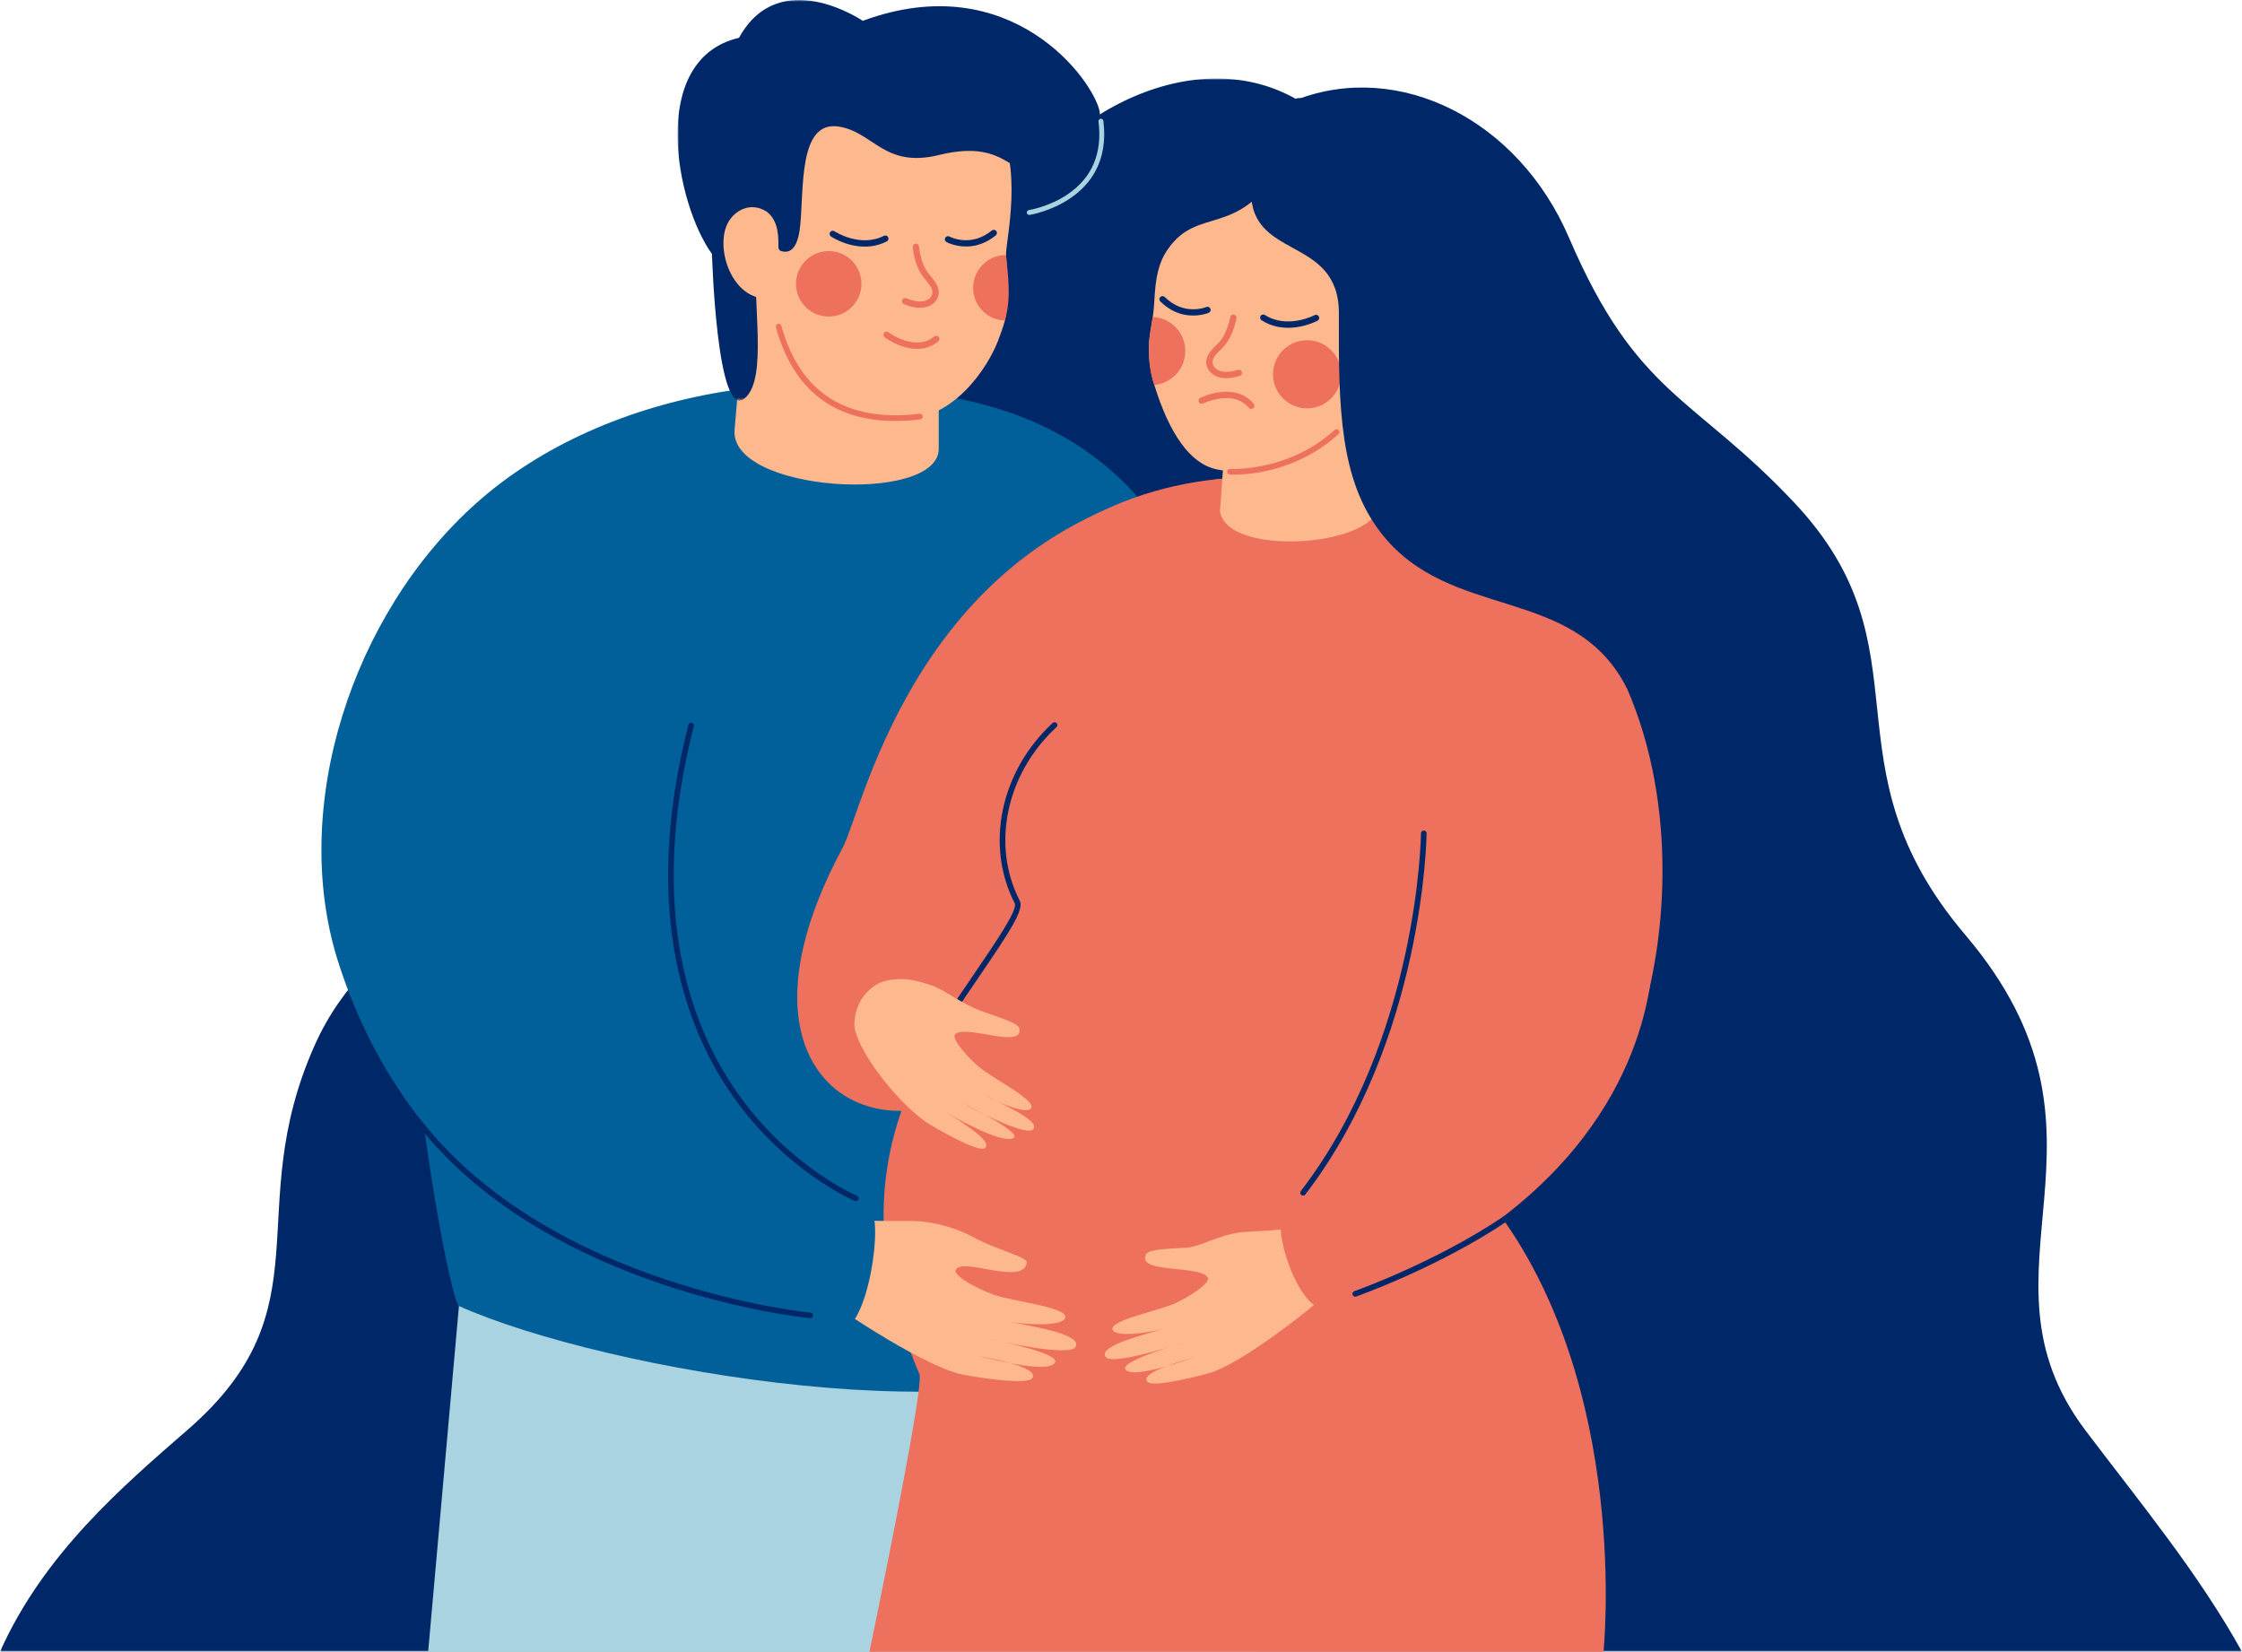 <?xml version="1.0" encoding="UTF-8"?> <svg xmlns="http://www.w3.org/2000/svg" xmlns:xlink="http://www.w3.org/1999/xlink" width="657px" height="484px" viewBox="0 0 657 484" version="1.1"><title>Group 81</title><defs><polygon id="path-1" points="0 0 657 0 657 460.989 0 460.989"></polygon><polygon id="path-3" points="0 0 124.162 0 124.162 117.365 0 117.365"></polygon></defs><g id="Page-1" stroke="none" stroke-width="1" fill="none" fill-rule="evenodd"><g id="7-TRASTORNOS-AFECTIVOS-DEPRESIÓN--7-Depresión-Post-Parto" transform="translate(0, -878)"><g id="Group-81" transform="translate(0, 878)"><g id="Group-3" transform="translate(0, 23.011)"><mask id="mask-2" fill="white"><use xlink:href="#path-1"></use></mask><g id="Clip-2"></g><path d="M657,460.989 L-0,460.989 C12.808,432.306 35.86,412.582 55.105,395.847 C96.159,360.141 70.521,332.15 92.121,283.484 C108.78,245.939 145.741,240.851 165.81,200.729 C178.124,176.111 172.974,155.053 198.16,120.877 C234.307,71.815 270.271,93.166 290.474,46.934 C305.878,11.668 348.963,-11.743 380.069,6.159 C409.988,-5.281 444.891,11.938 459.789,46.653 C479.684,93.017 496.155,92.821 525.693,124.167 C566.611,167.592 533.171,200.559 575.941,250.968 C626.19,310.192 575.575,349.067 611.152,396.166 C627.037,417.195 644.155,437.821 657,460.989" id="Fill-1" fill="#002869" mask="url(#mask-2)"></path></g><path d="M368.896,484 L125.466,484 L134.486,382.697 C137.23,368.182 274.257,325.007 319.837,335.805 C327.803,337.695 333.126,340.234 334.663,343.507 C348.807,373.589 361.87,423.226 368.896,484" id="Fill-4" fill="#A9D3E1"></path><path d="M359.304,258.274 C361.039,291.248 349.625,382.553 333.659,393.962 C294.322,422.071 176.973,401.703 134.486,382.698 C131.596,381.405 111.065,273.679 123.11,225.45 C137.079,169.512 197.857,115.978 239.761,115.191 C263.047,114.753 263.588,113.549 280.336,116.763 C379.533,135.8 359.304,258.274 359.304,258.274" id="Fill-6" fill="#016099"></path><path d="M269.514,403.016 C270.31,409.54 254.785,484 254.785,484 L469.896,484 C469.896,484 478.011,406.082 437.67,353.458 L269.514,403.016 Z" id="Fill-8" fill="#ED715D"></path><path d="M306.937,287.138 C325.639,220.076 357.498,140.327 357.498,140.327 C269.773,151.765 253.17,236.878 246.94,248.416 C200.389,334.643 289.402,350.013 306.937,287.138" id="Fill-10" fill="#ED715D"></path><path d="M285.667,274.695 C241.575,347.422 418.467,337.541 428.786,293.552 L477.435,308.639 C497.539,260.395 496.645,144.711 374.211,139.876 C297.555,136.849 260.419,201.774 246.941,269.873 C246.941,269.873 292.546,263.347 285.667,274.695" id="Fill-12" fill="#ED715D"></path><path d="M421.921,261.804 C378.3,278.659 329.937,254.817 293.932,258.778 C292.026,293.862 236.194,324.791 269.514,402.88 C275.717,417.415 446.037,375.315 437.348,357.24 C413.691,308.029 428.688,278.248 421.921,261.804" id="Fill-14" fill="#ED715D"></path><path d="M363.554,361.091 C357.504,361.794 351.402,365.367 347.972,365.56 C340.293,365.994 336.439,366.21 335.773,367.641 C333.08,373.429 352.873,370.457 354.058,374.706 C353.681,376.687 348.453,379.942 344.559,381.813 C339.893,384.055 324.853,386.837 326.055,389.689 C327.062,392.084 338.103,390.356 341.625,389.16 C337.97,390.432 321.388,394.156 324.005,397.63 C325.923,400.175 344.344,394.266 346.771,393.416 C345.618,393.88 327.742,398.922 329.86,401.353 C332.315,404.17 347.993,398.384 350.421,397.533 C348.967,398.133 333.482,401.994 336.265,404.918 C337.99,406.73 352.955,402.87 355.385,402.024 C366.092,398.29 388.859,379.751 391.269,376.952 L386.183,360.017 C386.183,360.017 378.484,359.893 374.865,360.302 C370.338,360.812 365.823,360.828 363.554,361.091" id="Fill-16" fill="#FDB88E"></path><path d="M268.093,357.806 C274.799,357.989 281.66,360.55 284.964,362.393 C291.867,366.244 301.183,368.256 300.918,369.977 C299.818,377.134 280.863,367.696 279.975,372.472 C280.581,374.608 286.633,377.672 291.087,379.347 C296.423,381.353 313.194,382.944 312.153,386.19 C311.281,388.915 299,388.092 295.019,387.123 C299.152,388.163 317.706,390.638 315.173,394.703 C313.315,397.681 292.531,392.989 289.786,392.291 C291.097,392.689 311.198,396.484 309.11,399.356 C306.691,402.686 288.927,397.861 286.18,397.163 C287.835,397.68 305.198,400.412 302.428,403.89 C300.712,406.046 283.918,403.265 281.172,402.573 C269.061,399.516 242.283,381.389 239.366,378.553 L244.477,354.778 C244.477,354.778 251.611,357.617 255.622,357.714 C260.638,357.834 265.578,357.737 268.093,357.806" id="Fill-18" fill="#FDB88E"></path><path d="M389.617,383.444 C465.303,356.04 480.212,309.624 483.526,288.845 C483.526,288.845 470.393,243.64 454.535,244.226 C440.554,244.743 413.766,242.839 413.769,252.454 C413.776,274.718 404.254,328.01 375.679,356.372 C373.315,362.845 381.79,386.278 389.617,383.444" id="Fill-20" fill="#ED715D"></path><path d="M381.853,350.339 C381.679,350.339 381.502,350.283 381.351,350.167 C380.99,349.89 380.923,349.372 381.2,349.01 C415.64,304.127 416.407,244.789 416.41,244.194 C416.414,243.738 416.758,243.384 417.24,243.373 C417.696,243.377 418.064,243.749 418.06,244.205 C418.056,244.805 417.284,304.698 382.509,350.016 C382.347,350.228 382.102,350.339 381.853,350.339" id="Fill-22" fill="#002869"></path><path d="M264.911,321.047 C264.789,321.047 264.666,321.02 264.551,320.964 C264.141,320.764 263.97,320.269 264.169,319.859 C269.752,308.386 278.364,295.776 285.284,285.644 C291.691,276.261 298.317,266.559 297.372,264.723 C288.605,247.712 293.172,225.97 308.478,211.851 C308.813,211.543 309.336,211.563 309.644,211.899 C309.953,212.234 309.932,212.757 309.596,213.067 C294.835,226.682 290.412,247.613 298.838,263.966 C300.176,266.562 295.824,273.137 286.646,286.575 C279.757,296.662 271.183,309.218 265.653,320.582 C265.511,320.875 265.217,321.047 264.911,321.047" id="Fill-24" fill="#002869"></path><path d="M273.077,288.779 C277.087,290.173 281.863,294.235 287.82,296.337 C294.911,298.839 298.509,299.981 298.761,301.504 C299.778,307.661 281.92,299.66 279.688,303.348 C279.524,305.313 283.591,309.752 286.766,312.538 C290.571,315.876 304.002,322.448 302.122,324.819 C300.544,326.808 290.603,322.279 287.599,320.227 C290.708,322.386 305.97,328.457 302.594,331.039 C300.12,332.931 283.699,324.32 281.637,322.882 C282.601,323.621 299.644,331.728 297.011,333.461 C293.96,335.468 279.181,327.237 277.12,325.798 C278.331,326.746 291.897,334.452 288.508,336.473 C286.41,337.725 273.332,330.157 271.267,328.722 C262.166,322.39 250.37,306.563 250.377,300.248 C250.386,293.14 255.408,287.819 260.84,287.134 C264.166,286.716 266.896,286.629 273.077,288.779" id="Fill-26" fill="#FDB88E"></path><path d="M396.189,101.489 L403.921,147.231 C405.331,160.049 359.547,163.681 357.498,149.805 L358.734,132.721 L396.189,101.489 Z" id="Fill-28" fill="#FDB88E"></path><path d="M337.813,92.878 C337.351,95.814 336.759,98.472 336.689,101.392 C336.603,105.19 337.109,109.092 338.261,112.802 C341.323,122.669 346.845,135.574 356.665,137.564 C377.467,141.78 405.022,126.075 401.783,96.003 C399.357,73.467 382.693,37.059 374.748,49.77 C362.42,69.495 351.115,60.594 342.461,72.7 C340.648,75.236 338.904,78.463 338.393,86.198 C338.228,88.681 338.128,90.854 337.813,92.878" id="Fill-30" fill="#FDB88E"></path><path d="M373.118,108.496 C372.468,113.972 376.378,118.939 381.85,119.589 C387.323,120.24 392.286,116.328 392.936,110.852 C393.587,105.376 389.677,100.409 384.205,99.759 C378.732,99.108 373.768,103.021 373.118,108.496" id="Fill-32" fill="#ED715D"></path><path d="M336.689,101.392 C336.603,105.19 336.908,109.083 338.261,112.803 C342.858,112.381 346.699,108.804 347.266,104.032 C347.916,98.553 344.008,93.59 338.534,92.938 C338.286,92.91 338.05,92.894 337.813,92.879 C337.351,95.815 336.759,98.472 336.689,101.392" id="Fill-34" fill="#ED715D"></path><path d="M378.167,31.474 C382.46,6.791 478.116,156.262 476.734,201.64 C461.172,171.033 424.919,182.318 404.637,156.084 C392.609,140.526 392.213,119.66 392.352,91.948 C392.469,68.438 365.186,76.656 366.692,54.594 C368.362,30.135 378.167,31.474 378.167,31.474" id="Fill-36" fill="#002869"></path><path d="M374.126,95.691 C380.206,97.052 385.807,94.123 386.097,93.968 C386.543,93.731 386.711,93.175 386.474,92.729 C386.234,92.282 385.678,92.115 385.233,92.35 C385.156,92.393 377.255,96.502 370.675,92.297 C370.244,92.026 369.679,92.147 369.409,92.576 C369.135,93.003 369.26,93.571 369.687,93.843 C371.15,94.778 372.653,95.361 374.126,95.691" id="Fill-38" fill="#002869"></path><path d="M346.788,92.149 C350.808,93.05 354.008,91.738 354.211,91.651 C354.675,91.454 354.892,90.918 354.697,90.453 C354.5,89.984 353.966,89.765 353.497,89.961 C353.23,90.071 346.95,92.603 341.312,87.027 C340.946,86.676 340.367,86.671 340.015,87.035 C339.658,87.396 339.661,87.975 340.022,88.331 C342.289,90.571 344.655,91.672 346.788,92.149" id="Fill-40" fill="#002869"></path><path d="M357.57,110.622 C359.056,110.954 360.968,110.876 363.343,110.126 C363.826,109.974 364.094,109.457 363.942,108.975 C363.79,108.488 363.272,108.221 362.791,108.375 C358.624,109.696 356.116,108.593 355.478,106.927 C354.884,105.376 356.049,104.063 357.758,102.376 L358.386,101.748 C361.415,98.629 362.29,93.453 362.326,93.233 C362.407,92.735 362.077,92.262 361.571,92.181 C361.072,92.098 360.599,92.437 360.517,92.937 C360.508,92.984 359.693,97.767 357.072,100.469 L356.469,101.07 C354.878,102.64 352.699,104.791 353.765,107.582 C354.275,108.914 355.514,110.161 357.57,110.622" id="Fill-42" fill="#ED715D"></path><path d="M366.673,119.815 C366.408,119.817 366.143,119.705 365.961,119.485 C361.362,113.967 352.62,118.189 352.534,118.233 C352.089,118.461 351.53,118.272 351.307,117.815 C351.083,117.361 351.269,116.811 351.724,116.588 C352.134,116.381 361.858,111.692 367.369,118.311 C367.693,118.7 367.641,119.278 367.252,119.602 C367.083,119.743 366.878,119.813 366.673,119.815" id="Fill-44" fill="#ED715D"></path><path d="M361.574,139.092 C365.753,139.092 380.162,138.234 392.234,127.184 C392.57,126.877 392.593,126.354 392.286,126.017 C391.977,125.681 391.456,125.658 391.12,125.966 C377.647,138.298 360.677,137.424 360.507,137.416 C360.069,137.38 359.662,137.735 359.633,138.191 C359.606,138.646 359.953,139.037 360.408,139.064 C360.507,139.07 360.913,139.092 361.574,139.092" id="Fill-46" fill="#ED715D"></path><path d="M246.064,389.586 C181.089,382.962 120.959,350.499 99.093,281.831 C84.692,236.608 103.164,179.841 139.655,147.361 C177.6,113.588 241.806,102.84 297.363,121.515 L203.139,208.23 C203.139,208.23 164.213,318.887 254.785,354.335 C259.2,356.063 254.344,390.431 246.064,389.586" id="Fill-48" fill="#016099"></path><path d="M220.075,69.528 L215.278,125.749 C213.321,144.219 274.529,147.905 275.093,131.705 L275.093,96.115 L220.075,69.528 Z" id="Fill-50" fill="#FDB88E"></path><g id="Group-54" transform="translate(198.544, 0)"><mask id="mask-4" fill="white"><use xlink:href="#path-3"></use></mask><g id="Clip-53"></g><path d="M18.016,11.08 C29.879,-10.509 54.286,6.103 54.286,6.103 C97.887,-10.01 122.241,23.896 123.762,32.951 C125.092,40.874 124.618,59.339 97.508,63.393 C86.638,65.019 89.694,64.973 76.742,65.302 C70.654,65.457 31.308,68.461 23.139,73.572 C21.718,88.098 26.664,111.012 19.637,116.745 C11.491,123.392 10.097,74.417 10.096,74.416 C-0.448,59.9 -8.921,17.363 18.016,11.08" id="Fill-52" fill="#002869" mask="url(#mask-4)"></path></g><path d="M294.817,74.749 C294.95,76.771 295.835,89.025 294.473,93.927 C293.958,95.819 293.268,97.808 292.423,99.973 C289.451,107.613 279.688,122.798 264.599,122.94 C248.746,123.061 231.511,110.187 226.437,87.293 C215.286,89.285 209.396,73.671 213.106,65.685 C214.792,62.055 219.589,58.844 224.618,61.966 C223.06,54.425 219.858,53.4 220.36,50.245 C228.478,0.455 283.824,28.961 291.243,34.629 C300.442,48.069 294.55,71.183 294.817,74.749" id="Fill-55" fill="#FDB88E"></path><path d="M252.433,83.37 C252.319,88.667 247.935,92.868 242.643,92.755 C237.35,92.64 233.151,88.254 233.264,82.958 C233.379,77.662 237.762,73.46 243.055,73.575 C248.348,73.688 252.547,78.073 252.433,83.37" id="Fill-57" fill="#ED715D"></path><path d="M294.817,74.749 C294.95,76.771 295.221,78.628 295.313,79.78 C295.752,85.225 295.835,89.025 294.473,93.927 C289.21,93.775 285.044,89.402 285.169,84.141 C285.294,78.88 289.605,74.698 294.817,74.749" id="Fill-59" fill="#ED715D"></path><path d="M275.093,45.431 C296.99,40.071 295.6,54.482 308.964,50.009 C319.897,46.35 300.557,17.979 286.615,24.04 C270.634,30.987 238.576,-17.17 213.329,45.3 C210.189,53.072 217.81,56.904 224.522,61.894 C227.527,64.127 228.236,67.718 228.099,72.381 C228.082,72.953 228.449,73.472 229.004,73.61 C230.706,74.033 233.67,74.088 234.478,66.224 C235.609,55.226 233.983,35.286 245.743,37.083 C255.989,38.649 259.073,49.353 275.093,45.431" id="Fill-61" fill="#002869"></path><path d="M255.273,72.152 C249.091,72.931 243.793,69.484 243.519,69.302 C243.097,69.023 242.982,68.454 243.261,68.032 C243.543,67.61 244.111,67.497 244.532,67.773 C244.605,67.823 252.081,72.663 259.029,69.101 C259.485,68.872 260.035,69.047 260.263,69.499 C260.496,69.95 260.318,70.504 259.866,70.734 C258.322,71.526 256.771,71.964 255.273,72.152" id="Fill-63" fill="#002869"></path><path d="M284.703,72.128 C280.616,72.643 277.554,71.033 277.36,70.927 C276.917,70.687 276.752,70.133 276.99,69.688 C277.229,69.241 277.782,69.073 278.231,69.313 C278.486,69.447 284.498,72.564 290.639,67.548 C291.037,67.234 291.613,67.284 291.93,67.68 C292.25,68.073 292.193,68.649 291.8,68.969 C289.331,70.983 286.871,71.855 284.703,72.128" id="Fill-65" fill="#002869"></path><path d="M270.578,90.133 C269.068,90.323 267.172,90.063 264.879,89.092 C264.411,88.894 264.193,88.354 264.391,87.889 C264.588,87.418 265.13,87.201 265.594,87.401 C269.617,89.11 272.218,88.252 273.01,86.653 C273.749,85.166 272.713,83.748 271.173,81.907 L270.607,81.222 C267.887,77.829 267.507,72.594 267.491,72.371 C267.458,71.868 267.831,71.427 268.343,71.396 C268.848,71.36 269.286,71.742 269.32,72.248 C269.325,72.296 269.683,77.134 272.036,80.073 L272.579,80.729 C274.015,82.443 275.98,84.791 274.654,87.468 C274.021,88.746 272.669,89.87 270.578,90.133" id="Fill-67" fill="#ED715D"></path><path d="M274.546,98.404 C274.286,98.352 274.006,98.415 273.786,98.598 C268.256,103.182 260.432,97.432 260.357,97.373 C259.96,97.067 259.377,97.15 259.074,97.559 C258.77,97.965 258.853,98.54 259.259,98.842 C259.625,99.12 268.328,105.51 274.955,100.01 C275.345,99.687 275.399,99.109 275.076,98.719 C274.935,98.55 274.747,98.443 274.546,98.404" id="Fill-69" fill="#ED715D"></path><path d="M262.341,123.348 C264.685,123.348 267.131,123.195 269.689,122.889 C270.141,122.834 270.464,122.423 270.41,121.97 C270.355,121.516 269.951,121.19 269.491,121.249 C248.077,123.818 234.438,115.151 228.968,95.476 C228.845,95.037 228.395,94.778 227.951,94.901 C227.513,95.025 227.255,95.479 227.378,95.919 C232.446,114.146 244.194,123.348 262.341,123.348" id="Fill-71" fill="#ED715D"></path><path d="M397.148,379.956 C396.807,379.956 396.488,379.743 396.369,379.404 C396.219,378.973 396.445,378.501 396.875,378.351 C397.113,378.267 420.726,369.883 440.644,356.424 C441.022,356.169 441.756,356.223 442.01,356.601 C442.266,356.98 442.166,357.493 441.789,357.748 C421.689,371.33 397.661,379.825 397.421,379.91 C397.33,379.941 397.238,379.956 397.148,379.956" id="Fill-73" fill="#002869"></path><path d="M250.721,351.964 C251.076,352.002 251.427,351.805 251.57,351.458 C251.744,351.038 251.544,350.555 251.123,350.38 C250.936,350.303 232.177,342.354 217,321.515 C202.996,302.284 189.257,267.808 203.33,212.763 C203.443,212.321 203.178,211.872 202.735,211.759 C202.287,211.653 201.844,211.913 201.731,212.354 C187.487,268.071 201.475,303.038 215.72,322.559 C231.175,343.741 250.301,351.827 250.492,351.907 C250.567,351.937 250.644,351.956 250.721,351.964" id="Fill-75" fill="#002869"></path><path d="M237.465,386.278 C237.886,386.278 238.246,385.957 238.286,385.528 C238.326,385.074 237.993,384.672 237.539,384.63 C236.789,384.561 162.063,377.184 123.676,328.591 C123.393,328.234 122.875,328.171 122.516,328.455 C122.159,328.738 122.097,329.256 122.38,329.614 C161.213,378.771 236.631,386.205 237.389,386.275 C237.414,386.277 237.439,386.278 237.465,386.278" id="Fill-77" fill="#002869"></path><path d="M301.615,62.986 C301.265,62.986 300.957,62.729 300.903,62.371 C300.845,61.978 301.116,61.611 301.509,61.551 C301.568,61.542 307.434,60.624 312.851,56.953 C320.031,52.085 323.077,44.902 321.903,35.602 C321.852,35.207 322.132,34.846 322.527,34.796 C322.922,34.745 323.283,35.026 323.333,35.421 C326.312,59.019 301.969,62.941 301.723,62.978 C301.687,62.984 301.651,62.986 301.615,62.986" id="Fill-79" fill="#A9D3E0"></path></g></g></g></svg> 